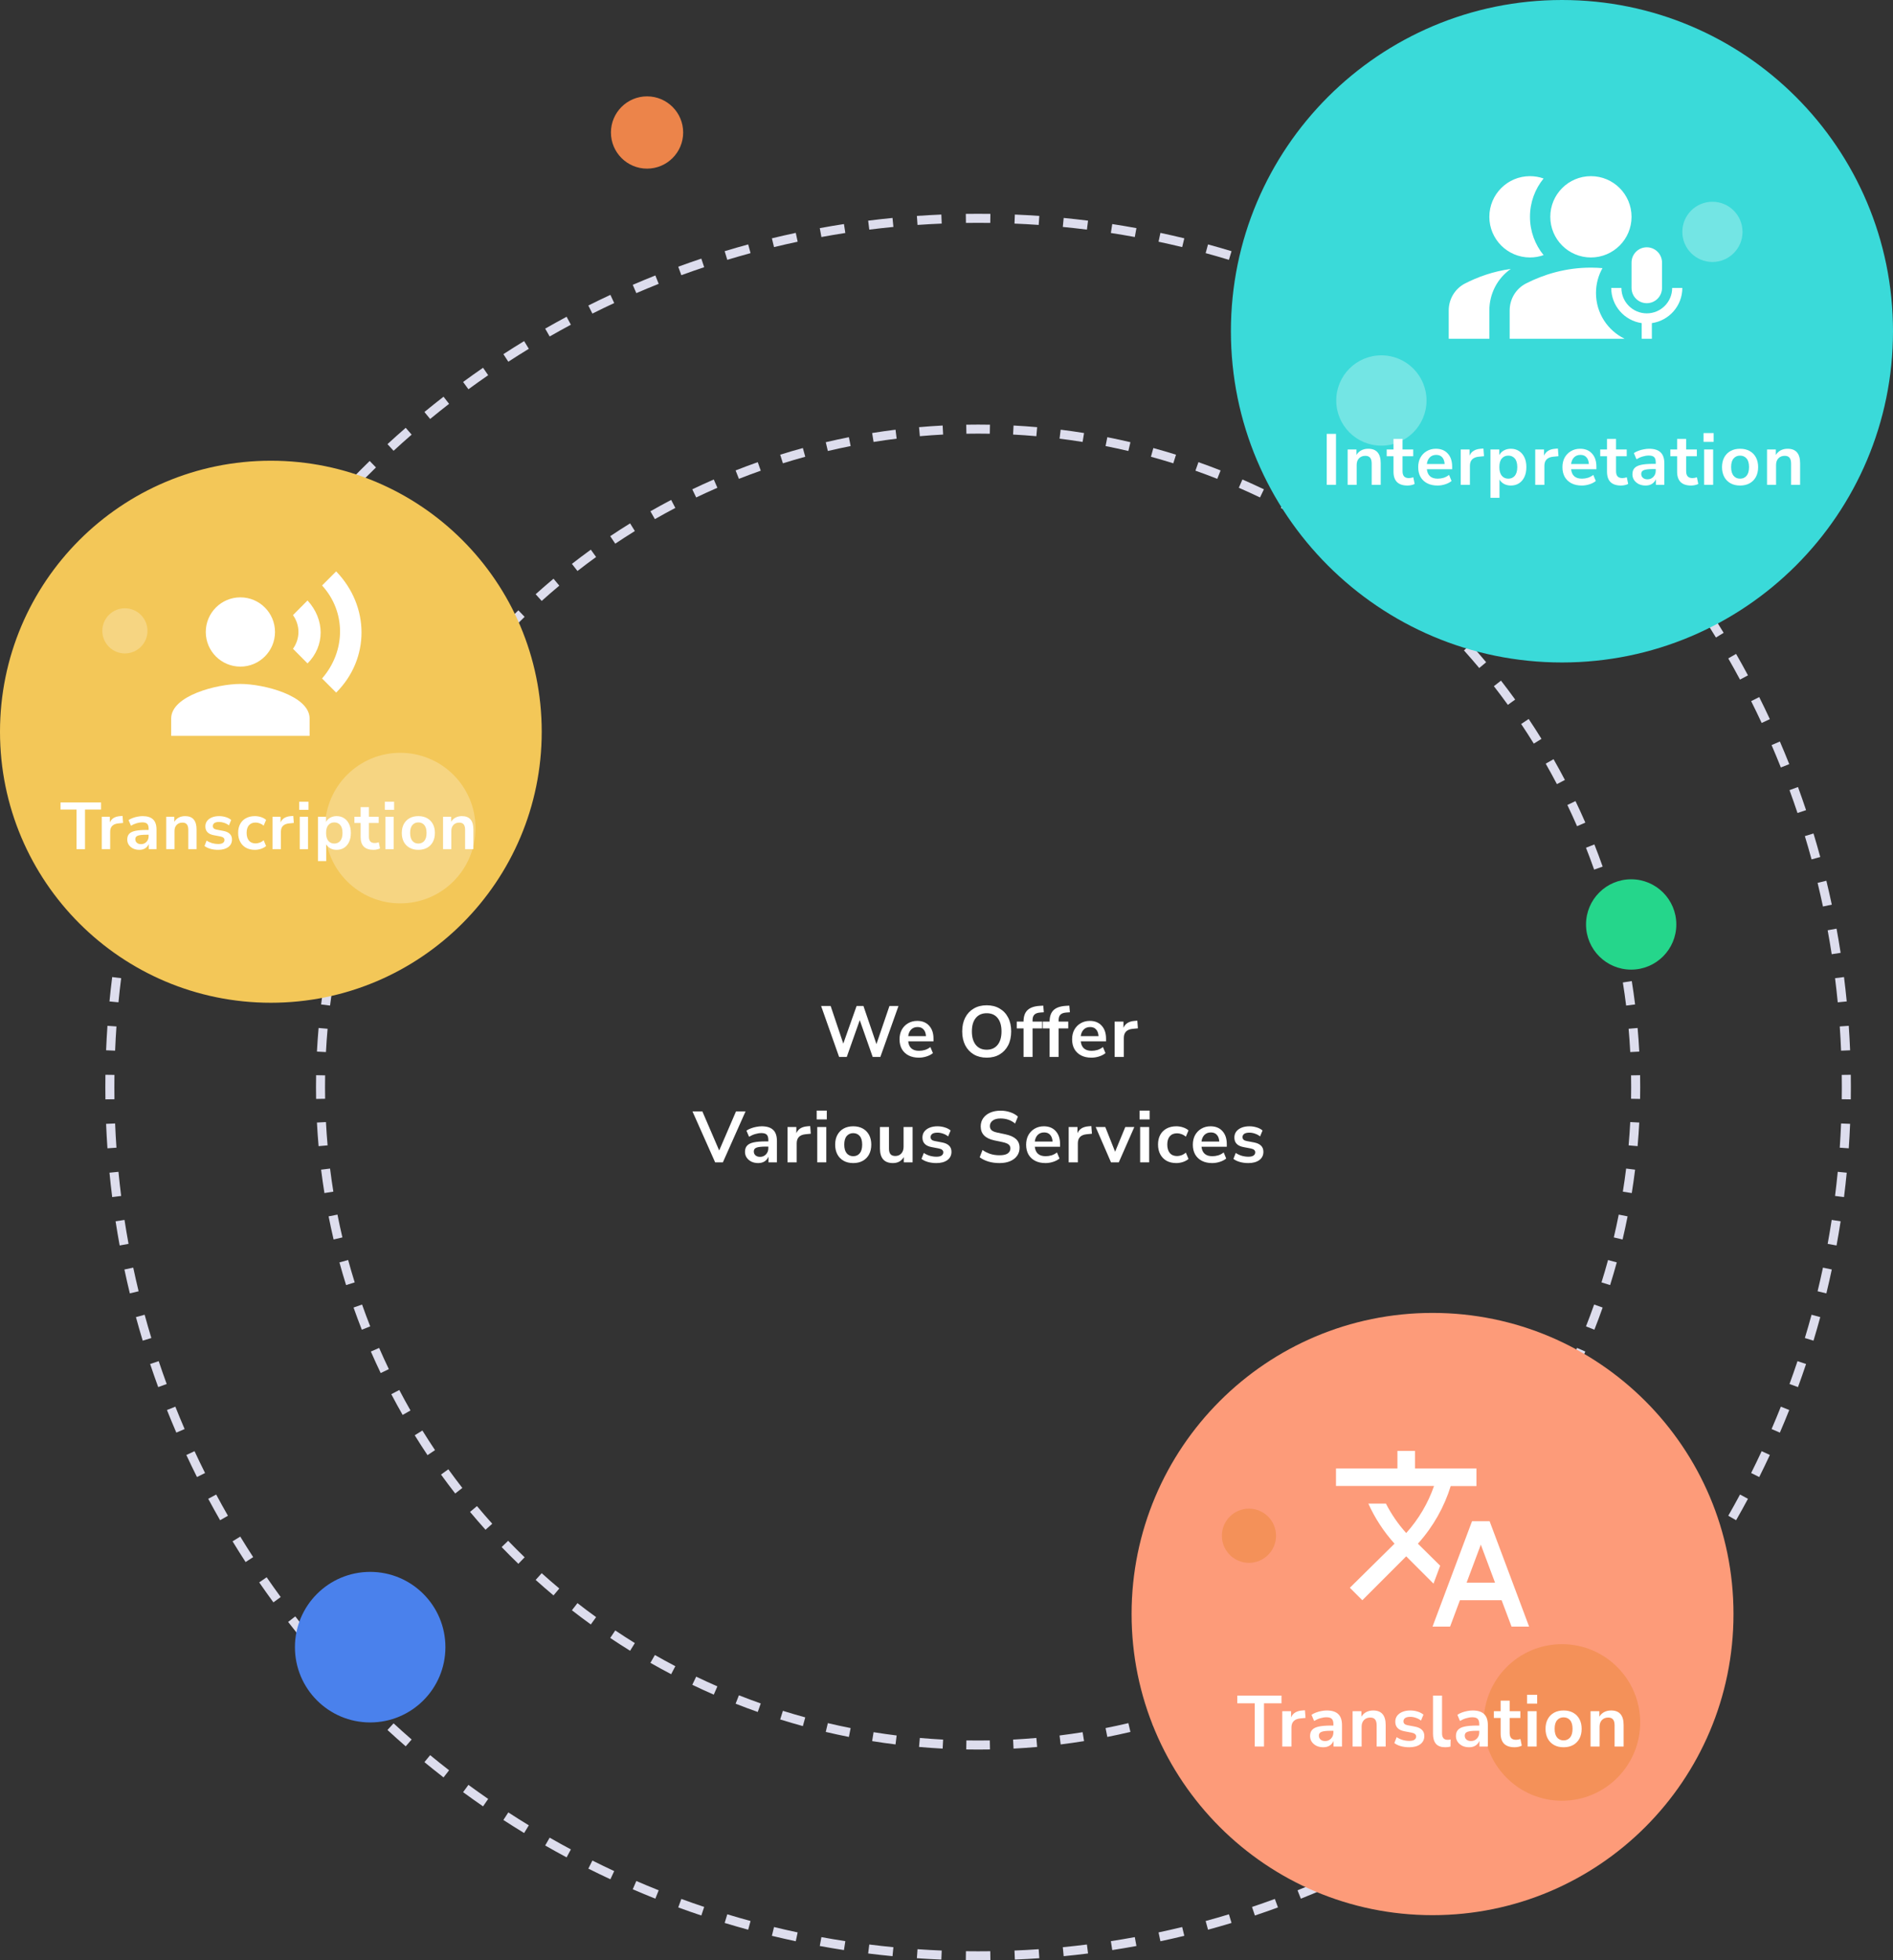 <svg width="629" height="651" viewBox="0 0 629 651" fill="none" xmlns="http://www.w3.org/2000/svg">
<rect x="0" y="0" width="629" height="651" fill="#333333" stroke="none"/>
<path fill-rule="evenodd" clip-rule="evenodd" d="M614.972 365.085L611.972 365.043C611.991 363.698 612 362.35 612 361C612 359.65 611.991 358.302 611.972 356.957L614.972 356.915C614.991 358.275 615 359.636 615 361C615 362.364 614.991 363.725 614.972 365.085ZM614.748 348.788L611.75 348.912C611.639 346.22 611.49 343.539 611.305 340.867L614.298 340.66C614.485 343.359 614.635 346.068 614.748 348.788ZM613.624 332.564L610.638 332.855C610.377 330.173 610.079 327.502 609.745 324.842L612.721 324.468C613.059 327.155 613.36 329.854 613.624 332.564ZM611.596 316.426L608.631 316.883C608.22 314.221 607.773 311.57 607.289 308.932L610.24 308.392C610.729 311.057 611.181 313.735 611.596 316.426ZM608.663 300.418C608.098 297.759 607.496 295.113 606.859 292.482L603.943 293.188C604.574 295.792 605.169 298.41 605.728 301.042L608.663 300.418ZM604.832 284.604L601.938 285.392C601.231 282.8 600.49 280.222 599.713 277.659L602.584 276.789C603.369 279.379 604.118 281.984 604.832 284.604ZM600.115 269.034L597.269 269.984C596.418 267.438 595.533 264.908 594.613 262.394L597.431 261.363C598.36 263.904 599.255 266.461 600.115 269.034ZM594.525 253.756L591.738 254.866C590.744 252.371 589.717 249.894 588.656 247.434L591.41 246.245C592.483 248.731 593.521 251.235 594.525 253.756ZM588.083 238.82L585.362 240.085C584.229 237.65 583.063 235.233 581.864 232.835L584.548 231.493C585.759 233.916 586.938 236.359 588.083 238.82ZM580.809 224.271L578.164 225.687C576.896 223.319 575.595 220.97 574.263 218.642L576.866 217.152C578.213 219.504 579.527 221.877 580.809 224.271ZM572.728 210.152L570.168 211.715C568.768 209.422 567.338 207.15 565.876 204.899L568.392 203.266C569.869 205.539 571.314 207.835 572.728 210.152ZM563.867 196.507L561.398 198.21C559.873 196 558.318 193.813 556.733 191.648L559.154 189.876C560.755 192.063 562.326 194.273 563.867 196.507ZM554.257 183.379L551.887 185.218C550.242 183.097 548.567 181 546.864 178.928L549.182 177.023C550.903 179.117 552.595 181.236 554.257 183.379ZM543.93 170.809L541.666 172.778C539.905 170.752 538.116 168.752 536.299 166.777L538.507 164.746C540.343 166.741 542.15 168.763 543.93 170.809ZM532.917 158.835L530.767 160.927C528.896 159.003 526.998 157.105 525.074 155.234L527.165 153.083C529.109 154.974 531.027 156.891 532.917 158.835ZM521.254 147.493L519.224 149.701C517.249 147.885 515.248 146.096 513.223 144.335L515.191 142.071C517.238 143.85 519.259 145.658 521.254 147.493ZM508.977 136.818L507.073 139.136C505 137.433 502.903 135.759 500.782 134.113L502.621 131.743C504.764 133.406 506.883 135.098 508.977 136.818ZM496.125 126.846L494.353 129.267C492.188 127.682 490 126.127 487.79 124.602L489.494 122.133C491.727 123.674 493.937 125.245 496.125 126.846ZM482.735 117.608L481.101 120.124C478.851 118.663 476.579 117.232 474.285 115.833L475.848 113.272C478.165 114.686 480.461 116.131 482.735 117.608ZM468.848 109.134L467.358 111.738C465.03 110.405 462.682 109.104 460.313 107.836L461.73 105.191C464.123 106.473 466.496 107.788 468.848 109.134ZM454.507 101.453L453.166 104.136C450.768 102.937 448.351 101.771 445.915 100.638L447.181 97.918C449.642 99.063 452.084 100.241 454.507 101.453ZM439.755 94.59L438.567 97.344C436.107 96.284 433.629 95.256 431.134 94.262L432.244 91.475C434.765 92.479 437.269 93.518 439.755 94.59ZM424.637 88.57L423.607 91.387C421.093 90.467 418.562 89.582 416.016 88.731L416.967 85.886C419.54 86.746 422.097 87.64 424.637 88.57ZM409.212 83.416L408.342 86.287C405.779 85.51 403.201 84.769 400.608 84.063L401.396 81.168C404.016 81.882 406.622 82.631 409.212 83.416ZM393.519 79.142L392.812 82.057C390.208 81.427 387.59 80.831 384.959 80.272L385.582 77.337C388.241 77.903 390.887 78.504 393.519 79.142ZM377.609 75.76L377.068 78.711C374.43 78.227 371.78 77.78 369.117 77.369L369.575 74.404C372.265 74.819 374.943 75.271 377.609 75.76ZM361.533 73.279L361.158 76.255C358.499 75.921 355.828 75.623 353.146 75.362L353.436 72.376C356.146 72.64 358.845 72.941 361.533 73.279ZM345.341 71.702L345.133 74.695C342.462 74.51 339.78 74.361 337.089 74.25L337.213 71.252C339.932 71.365 342.642 71.515 345.341 71.702ZM329.085 71.028L329.044 74.028C327.698 74.009 326.35 74 325 74C323.65 74 322.303 74.009 320.957 74.028L320.916 71.028C322.275 71.009 323.637 71 325 71C326.364 71 327.726 71.009 329.085 71.028ZM312.788 71.252L312.912 74.25C310.221 74.361 307.539 74.51 304.867 74.695L304.66 71.702C307.359 71.515 310.069 71.365 312.788 71.252ZM296.564 72.376L296.855 75.362C294.173 75.623 291.502 75.921 288.842 76.255L288.468 73.279C291.156 72.941 293.855 72.64 296.564 72.376ZM280.426 74.404L280.883 77.369C278.221 77.78 275.57 78.227 272.933 78.711L272.392 75.76C275.057 75.271 277.736 74.819 280.426 74.404ZM264.418 77.337L265.042 80.272C262.411 80.831 259.792 81.426 257.188 82.057L256.482 79.142C259.114 78.504 261.759 77.903 264.418 77.337ZM248.604 81.168L249.393 84.063C246.8 84.769 244.222 85.51 241.659 86.287L240.789 83.416C243.379 82.631 245.984 81.882 248.604 81.168ZM233.034 85.886L233.985 88.731C231.438 89.582 228.908 90.467 226.394 91.387L225.363 88.57C227.904 87.64 230.461 86.745 233.034 85.886ZM217.757 91.475C215.235 92.479 212.732 93.518 210.246 94.59L211.434 97.344C213.894 96.283 216.372 95.256 218.867 94.262L217.757 91.475ZM202.82 97.918L204.086 100.638C201.65 101.771 199.233 102.937 196.835 104.136L195.493 101.452C197.917 100.241 200.359 99.063 202.82 97.918ZM188.271 105.191L189.687 107.836C187.319 109.104 184.971 110.405 182.643 111.738L181.152 109.134C183.505 107.787 185.878 106.473 188.271 105.191ZM174.152 113.272L175.715 115.833C173.422 117.232 171.15 118.663 168.9 120.124L167.266 117.608C169.54 116.131 171.835 114.686 174.152 113.272ZM160.507 122.133L162.211 124.602C160 126.127 157.813 127.682 155.648 129.267L153.876 126.846C156.063 125.245 158.274 123.674 160.507 122.133ZM147.379 131.743L149.219 134.113C147.098 135.759 145.001 137.433 142.928 139.136L141.023 136.818C143.118 135.098 145.237 133.406 147.379 131.743ZM134.81 142.071L136.778 144.334C134.753 146.096 132.752 147.885 130.777 149.701L128.746 147.493C130.742 145.658 132.763 143.85 134.81 142.071ZM122.835 153.083L124.927 155.234C123.003 157.105 121.105 159.003 119.234 160.927L117.083 158.835C118.974 156.891 120.891 154.973 122.835 153.083ZM111.493 164.746L113.701 166.776C111.885 168.752 110.096 170.752 108.335 172.778L106.071 170.809C107.85 168.763 109.658 166.741 111.493 164.746ZM100.819 177.023L103.137 178.927C101.434 181 99.759 183.097 98.114 185.218L95.743 183.379C97.406 181.236 99.098 179.117 100.819 177.023ZM90.847 189.876L93.267 191.648C91.683 193.812 90.127 196 88.603 198.21L86.133 196.506C87.674 194.273 89.245 192.063 90.847 189.876ZM81.608 203.265L84.124 204.899C82.663 207.15 81.232 209.422 79.833 211.715L77.272 210.152C78.686 207.835 80.132 205.539 81.608 203.265ZM73.134 217.152L75.738 218.642C74.406 220.97 73.105 223.319 71.836 225.687L69.192 224.27C70.473 221.877 71.788 219.504 73.134 217.152ZM65.453 231.493L68.136 232.835C66.937 235.232 65.771 237.649 64.638 240.085L61.918 238.82C63.063 236.358 64.241 233.916 65.453 231.493ZM58.59 246.245L61.345 247.433C60.284 249.893 59.256 252.371 58.263 254.866L55.475 253.756C56.48 251.235 57.518 248.731 58.59 246.245ZM52.57 261.363L55.387 262.394C54.468 264.908 53.582 267.438 52.731 269.984L49.886 269.033C50.746 266.46 51.641 263.903 52.57 261.363ZM47.416 276.789L50.287 277.659C49.511 280.221 48.769 282.799 48.063 285.392L45.169 284.604C45.882 281.984 46.632 279.379 47.416 276.789ZM43.142 292.481L46.058 293.188C45.427 295.792 44.831 298.41 44.272 301.041L41.338 300.418C41.903 297.759 42.505 295.113 43.142 292.481ZM39.76 308.391L42.711 308.932C42.228 311.57 41.78 314.22 41.37 316.883L38.405 316.425C38.82 313.735 39.272 311.057 39.76 308.391ZM37.279 324.468L40.256 324.842C39.922 327.501 39.624 330.172 39.363 332.854L36.377 332.564C36.64 329.854 36.941 327.155 37.279 324.468ZM35.703 340.659L38.695 340.867C38.51 343.538 38.362 346.22 38.25 348.911L35.253 348.787C35.365 346.068 35.516 343.359 35.703 340.659ZM35.028 356.915C35.01 358.275 35 359.636 35 361C35 362.364 35.01 363.725 35.028 365.084L38.028 365.043C38.01 363.698 38 362.35 38 361C38 359.65 38.01 358.302 38.028 356.957L35.028 356.915ZM35.253 373.212L38.25 373.088C38.362 375.78 38.51 378.461 38.695 381.133L35.703 381.34C35.516 378.641 35.365 375.931 35.253 373.212ZM36.377 389.436L39.363 389.145C39.624 391.827 39.922 394.498 40.256 397.158L37.279 397.532C36.941 394.845 36.64 392.146 36.377 389.436ZM38.405 405.574L41.37 405.117C41.78 407.779 42.228 410.43 42.711 413.068L39.76 413.608C39.272 410.943 38.82 408.265 38.405 405.574ZM41.338 421.582L44.272 420.958C44.831 423.59 45.427 426.208 46.058 428.812L43.142 429.518C42.504 426.887 41.903 424.241 41.338 421.582ZM45.168 437.396L48.063 436.608C48.769 439.2 49.511 441.778 50.287 444.341L47.416 445.211C46.631 442.621 45.882 440.016 45.168 437.396ZM49.886 452.966L52.731 452.016C53.582 454.562 54.468 457.092 55.387 459.606L52.57 460.637C51.641 458.096 50.746 455.539 49.886 452.966ZM55.475 468.244L58.263 467.134C59.256 469.629 60.284 472.106 61.345 474.566L58.59 475.754C57.518 473.269 56.48 470.765 55.475 468.244ZM61.918 483.18L64.638 481.915C65.771 484.35 66.937 486.767 68.136 489.165L65.453 490.507C64.241 488.084 63.063 485.641 61.918 483.18ZM69.192 497.729L71.836 496.313C73.105 498.681 74.405 501.03 75.738 503.358L73.134 504.848C71.788 502.496 70.473 500.122 69.192 497.729ZM77.272 511.848L79.833 510.285C81.232 512.578 82.663 514.85 84.124 517.1L81.608 518.734C80.132 516.461 78.686 514.165 77.272 511.848ZM86.133 525.493L88.603 523.79C90.127 526 91.682 528.187 93.267 530.352L90.846 532.124C89.245 529.937 87.674 527.726 86.133 525.493ZM95.743 538.621L98.113 536.782C99.759 538.902 101.433 540.999 103.137 543.072L100.819 544.977C99.098 542.882 97.406 540.764 95.743 538.621ZM106.071 551.19L108.335 549.222C110.096 551.248 111.885 553.248 113.701 555.223L111.493 557.254C109.658 555.258 107.85 553.237 106.071 551.19ZM117.083 563.165L119.234 561.073C121.105 562.997 123.003 564.895 124.927 566.766L122.835 568.917C120.891 567.026 118.974 565.109 117.083 563.165ZM128.746 574.507L130.777 572.299C132.752 574.115 134.752 575.904 136.778 577.665L134.81 579.929C132.763 578.15 130.742 576.342 128.746 574.507ZM141.023 585.181L142.928 582.864C145.001 584.567 147.098 586.241 149.218 587.887L147.379 590.257C145.237 588.594 143.118 586.902 141.023 585.181ZM153.876 595.154C156.063 596.755 158.274 598.326 160.507 599.867L162.21 597.398C160 595.873 157.813 594.318 155.648 592.733L153.876 595.154ZM167.266 604.392L168.9 601.876C171.15 603.337 173.422 604.768 175.715 606.167L174.152 608.728C171.835 607.314 169.539 605.868 167.266 604.392ZM181.152 612.866L182.642 610.262C184.97 611.595 187.319 612.896 189.687 614.164L188.271 616.809C185.878 615.527 183.505 614.212 181.152 612.866ZM195.493 620.547L196.835 617.864C199.233 619.063 201.65 620.229 204.085 621.362L202.82 624.082C200.359 622.937 197.916 621.759 195.493 620.547ZM210.246 627.41L211.434 624.655C213.894 625.716 216.371 626.744 218.866 627.738L217.756 630.525C215.235 629.521 212.731 628.482 210.246 627.41ZM225.363 633.43C227.904 634.36 230.461 635.254 233.034 636.114L233.984 633.269C231.438 632.418 228.908 631.532 226.394 630.613L225.363 633.43ZM240.789 638.584L241.659 635.713C244.222 636.489 246.8 637.231 249.392 637.937L248.604 640.832C245.984 640.118 243.379 639.369 240.789 638.584ZM256.482 642.858L257.188 639.943C259.792 640.573 262.41 641.169 265.042 641.728L264.418 644.662C261.759 644.097 259.113 643.496 256.482 642.858ZM272.392 646.24L272.932 643.289C275.57 643.773 278.221 644.22 280.883 644.631L280.426 647.595C277.735 647.18 275.057 646.728 272.392 646.24ZM288.468 648.721L288.842 645.744C291.502 646.079 294.173 646.377 296.855 646.638L296.564 649.623C293.854 649.36 291.155 649.059 288.468 648.721ZM304.66 650.298L304.867 647.305C307.539 647.49 310.22 647.638 312.912 647.75L312.788 650.747C310.068 650.635 307.359 650.485 304.66 650.298ZM320.916 650.972L320.957 647.972C322.302 647.991 323.65 648 325 648C326.35 648 327.698 647.991 329.043 647.972L329.085 650.972C327.725 650.99 326.364 651 325 651C323.636 651 322.275 650.99 320.916 650.972ZM337.213 650.747L337.088 647.75C339.78 647.639 342.462 647.49 345.133 647.305L345.341 650.298C342.641 650.485 339.932 650.635 337.213 650.747ZM353.436 649.624L353.146 646.638C355.827 646.377 358.498 646.079 361.158 645.744L361.532 648.721C358.845 649.059 356.146 649.36 353.436 649.624ZM369.575 647.596L369.117 644.631C371.78 644.22 374.43 643.773 377.068 643.289L377.609 646.24C374.943 646.728 372.265 647.18 369.575 647.596ZM385.582 644.662C388.241 644.097 390.887 643.496 393.519 642.858L392.812 639.943C390.208 640.573 387.59 641.169 384.958 641.728L385.582 644.662ZM401.396 640.832L400.608 637.937C403.201 637.231 405.779 636.489 408.341 635.713L409.211 638.584C406.621 639.369 404.016 640.118 401.396 640.832ZM416.967 636.114L416.016 633.269C418.562 632.418 421.092 631.533 423.606 630.613L424.637 633.43C422.097 634.36 419.54 635.254 416.967 636.114ZM432.244 630.525L431.134 627.738C433.629 626.744 436.107 625.716 438.567 624.655L439.755 627.41C437.269 628.482 434.765 629.521 432.244 630.525ZM447.18 624.082L445.915 621.362C448.351 620.229 450.768 619.063 453.165 617.864L454.507 620.547C452.084 621.759 449.642 622.937 447.18 624.082ZM461.73 616.809L460.313 614.164C462.681 612.896 465.03 611.595 467.358 610.262L468.848 612.866C466.496 614.212 464.123 615.527 461.73 616.809ZM475.848 608.728L474.285 606.167C476.578 604.768 478.85 603.337 481.101 601.876L482.735 604.392C480.461 605.869 478.165 607.314 475.848 608.728ZM489.494 599.867L487.79 597.398C490 595.873 492.188 594.318 494.352 592.733L496.124 595.154C493.937 596.755 491.727 598.326 489.494 599.867ZM502.621 590.257L500.782 587.887C502.903 586.241 505 584.567 507.073 582.864L508.977 585.182C506.883 586.902 504.764 588.594 502.621 590.257ZM515.191 579.929L513.222 577.665C515.248 575.904 517.248 574.115 519.224 572.299L521.254 574.507C519.259 576.342 517.237 578.15 515.191 579.929ZM527.165 568.917L525.073 566.766C526.997 564.895 528.895 562.997 530.766 561.073L532.917 563.165C531.027 565.109 529.109 567.026 527.165 568.917ZM538.507 557.254L536.299 555.223C538.115 553.248 539.904 551.248 541.666 549.222L543.93 551.191C542.15 553.237 540.342 555.259 538.507 557.254ZM549.182 544.977L546.864 543.072C548.567 541 550.241 538.903 551.887 536.782L554.257 538.621C552.595 540.764 550.903 542.883 549.182 544.977ZM559.154 532.124L556.733 530.352C558.318 528.188 559.873 526 561.398 523.79L563.867 525.493C562.326 527.727 560.755 529.937 559.154 532.124ZM568.392 518.735L565.876 517.101C567.337 514.85 568.768 512.578 570.167 510.285L572.728 511.848C571.314 514.165 569.869 516.461 568.392 518.735ZM576.866 504.848L574.263 503.358C575.595 501.03 576.896 498.681 578.164 496.313L580.809 497.729C579.527 500.123 578.213 502.496 576.866 504.848ZM584.548 490.507L581.864 489.165C583.063 486.767 584.229 484.35 585.362 481.915L588.082 483.18C586.938 485.641 585.759 488.084 584.548 490.507ZM591.41 475.755L588.656 474.566C589.717 472.107 590.744 469.629 591.738 467.134L594.525 468.244C593.521 470.765 592.483 473.269 591.41 475.755ZM597.43 460.637C598.36 458.097 599.255 455.54 600.114 452.967L597.269 452.016C596.418 454.562 595.533 457.092 594.613 459.606L597.43 460.637ZM602.584 445.211L599.713 444.341C600.49 441.779 601.231 439.2 601.937 436.608L604.832 437.396C604.118 440.016 603.369 442.621 602.584 445.211ZM606.859 429.518L603.943 428.812C604.574 426.208 605.169 423.59 605.728 420.958L608.663 421.582C608.098 424.241 607.496 426.887 606.859 429.518ZM610.24 413.609L607.289 413.068C607.773 410.43 608.22 407.78 608.631 405.117L611.596 405.574C611.181 408.265 610.729 410.943 610.24 413.609ZM612.721 397.532C613.059 394.845 613.36 392.146 613.624 389.436L610.638 389.146C610.377 391.827 610.079 394.498 609.745 397.158L612.721 397.532ZM614.298 381.341L611.305 381.133C611.49 378.462 611.639 375.78 611.75 373.088L614.748 373.213C614.635 375.932 614.485 378.641 614.298 381.341Z" fill="#DDDDED"/>
<path fill-rule="evenodd" clip-rule="evenodd" d="M544.966 364.942L541.966 364.889C541.989 363.596 542 362.299 542 361C542 359.701 541.989 358.404 541.966 357.111L544.966 357.058C544.989 358.369 545 359.683 545 361C545 362.317 544.989 363.631 544.966 364.942ZM544.69 349.22L541.694 349.378C541.558 346.787 541.376 344.207 541.149 341.641L544.137 341.377C544.367 343.979 544.552 346.593 544.69 349.22ZM543.306 333.564L540.329 333.935C540.01 331.366 539.645 328.811 539.237 326.271L542.199 325.795C542.613 328.37 542.982 330.96 543.306 333.564ZM540.813 318.064L537.87 318.647C537.367 316.105 536.82 313.58 536.229 311.071L539.149 310.383C539.748 312.927 540.303 315.488 540.813 318.064ZM537.212 302.773L534.319 303.565C533.636 301.071 532.91 298.595 532.141 296.137L535.004 295.242C535.784 297.734 536.52 300.244 537.212 302.773ZM532.524 287.785L529.694 288.783C528.834 286.343 527.931 283.923 526.986 281.524L529.777 280.425C530.735 282.857 531.651 285.311 532.524 287.785ZM526.769 273.172L524.019 274.371C522.986 272.001 521.912 269.653 520.798 267.328L523.503 266.031C524.633 268.389 525.722 270.769 526.769 273.172ZM519.981 259.008C518.764 256.686 517.507 254.389 516.21 252.117L513.605 253.604C514.883 255.845 516.123 258.111 517.324 260.401L519.981 259.008ZM512.197 245.368L509.646 246.947C508.286 244.749 506.887 242.578 505.452 240.433L507.945 238.764C509.4 240.938 510.818 243.14 512.197 245.368ZM503.459 232.316L501.027 234.072C499.514 231.978 497.964 229.911 496.379 227.874L498.747 226.032C500.354 228.097 501.925 230.192 503.459 232.316ZM493.816 219.919L491.515 221.844C489.857 219.863 488.164 217.911 486.438 215.991L488.669 213.985C490.419 215.932 492.135 217.911 493.816 219.919ZM483.316 208.238L481.157 210.321C479.364 208.463 477.537 206.636 475.679 204.843L477.762 202.684C479.646 204.502 481.498 206.354 483.316 208.238ZM472.015 197.331L470.009 199.562C468.089 197.836 466.137 196.143 464.156 194.486L466.081 192.185C468.09 193.865 470.068 195.581 472.015 197.331ZM459.969 187.253L458.127 189.621C456.089 188.036 454.022 186.486 451.928 184.973L453.685 182.541C455.808 184.075 457.903 185.646 459.969 187.253ZM447.236 178.056L445.567 180.548C443.422 179.113 441.251 177.714 439.053 176.354L440.633 173.803C442.86 175.182 445.062 176.6 447.236 178.056ZM433.883 169.79L432.396 172.396C430.155 171.117 427.889 169.877 425.6 168.677L426.992 166.02C429.314 167.236 431.611 168.494 433.883 169.79ZM419.969 162.497C417.612 161.367 415.231 160.278 412.828 159.231L411.63 161.981C413.999 163.014 416.347 164.088 418.672 165.202L419.969 162.497ZM405.575 156.223L404.476 159.014C402.077 158.07 399.657 157.166 397.217 156.306L398.215 153.477C400.689 154.349 403.143 155.265 405.575 156.223ZM390.758 150.996L389.863 153.859C387.405 153.09 384.929 152.364 382.435 151.681L383.227 148.788C385.756 149.48 388.267 150.216 390.758 150.996ZM375.617 146.851L374.929 149.771C372.421 149.18 369.895 148.633 367.354 148.13L367.936 145.187C370.513 145.697 373.073 146.252 375.617 146.851ZM360.205 143.802L359.729 146.764C357.189 146.355 354.634 145.991 352.065 145.671L352.436 142.694C355.04 143.018 357.63 143.387 360.205 143.802ZM344.624 141.863L344.359 144.852C341.793 144.625 339.213 144.442 336.622 144.306L336.78 141.31C339.407 141.449 342.022 141.633 344.624 141.863ZM328.942 141.035C327.631 141.012 326.317 141 325 141C323.684 141 322.37 141.012 321.058 141.035L321.111 144.034C322.405 144.011 323.701 144 325 144C326.299 144 327.596 144.011 328.89 144.034L328.942 141.035ZM313.221 141.31L313.379 144.306C310.787 144.442 308.208 144.625 305.641 144.852L305.377 141.863C307.979 141.633 310.594 141.449 313.221 141.31ZM297.565 142.694L297.935 145.671C295.366 145.991 292.811 146.355 290.271 146.764L289.795 143.802C292.37 143.387 294.96 143.018 297.565 142.694ZM282.065 145.187L282.647 148.13C280.105 148.633 277.58 149.18 275.071 149.771L274.384 146.851C276.927 146.252 279.488 145.697 282.065 145.187ZM266.774 148.788L267.566 151.681C265.072 152.364 262.595 153.09 260.138 153.859L259.242 150.996C261.734 150.216 264.245 149.48 266.774 148.788ZM251.785 153.477L252.783 156.306C250.343 157.166 247.924 158.07 245.525 159.014L244.425 156.223C246.858 155.265 249.311 154.349 251.785 153.477ZM237.172 159.231L238.371 161.981C236.001 163.014 233.653 164.088 231.328 165.202L230.032 162.497C232.389 161.367 234.769 160.278 237.172 159.231ZM223.008 166.02L224.401 168.677C222.111 169.877 219.845 171.117 217.605 172.396L216.118 169.79C218.39 168.494 220.687 167.236 223.008 166.02ZM209.368 173.803L210.947 176.354C208.75 177.714 206.578 179.113 204.434 180.548L202.765 178.056C204.939 176.6 207.14 175.182 209.368 173.803ZM196.316 182.541L198.073 184.973C195.978 186.486 193.911 188.036 191.874 189.621L190.032 187.253C192.097 185.646 194.192 184.075 196.316 182.541ZM183.92 192.185L185.845 194.486C183.863 196.143 181.912 197.836 179.991 199.562L177.986 197.331C179.933 195.581 181.911 193.865 183.92 192.185ZM172.238 202.684L174.322 204.843C172.463 206.636 170.637 208.463 168.843 210.321L166.685 208.238C168.503 206.354 170.354 204.502 172.238 202.684ZM161.331 213.985L163.562 215.991C161.836 217.911 160.144 219.863 158.486 221.844L156.185 219.919C157.865 217.911 159.581 215.932 161.331 213.985ZM151.253 226.032L153.621 227.874C152.036 229.911 150.487 231.978 148.974 234.072L146.542 232.316C148.076 230.192 149.646 228.097 151.253 226.032ZM142.056 238.764L144.549 240.433C143.113 242.578 141.715 244.749 140.354 246.947L137.804 245.368C139.183 243.14 140.6 240.938 142.056 238.764ZM133.79 252.117C132.494 254.389 131.237 256.686 130.02 259.008L132.677 260.401C133.877 258.111 135.117 255.845 136.396 253.604L133.79 252.117ZM126.497 266.031L129.203 267.328C128.088 269.653 127.014 272.001 125.981 274.37L123.231 273.172C124.279 270.769 125.368 268.389 126.497 266.031ZM120.223 280.425L123.015 281.524C122.07 283.923 121.167 286.343 120.306 288.783L117.477 287.785C118.35 285.311 119.265 282.857 120.223 280.425ZM114.996 295.242L117.859 296.137C117.091 298.595 116.364 301.071 115.682 303.565L112.788 302.773C113.48 300.244 114.217 297.734 114.996 295.242ZM110.851 310.383L113.771 311.071C113.181 313.58 112.633 316.105 112.131 318.646L109.188 318.064C109.698 315.487 110.252 312.927 110.851 310.383ZM107.802 325.795L110.764 326.271C110.355 328.811 109.991 331.366 109.671 333.935L106.694 333.564C107.018 330.96 107.388 328.37 107.802 325.795ZM105.863 341.377L108.852 341.641C108.625 344.207 108.443 346.787 108.306 349.378L105.31 349.22C105.449 346.593 105.634 343.978 105.863 341.377ZM105.035 357.058C105.012 358.369 105 359.683 105 361C105 362.317 105.012 363.631 105.035 364.942L108.034 364.889C108.012 363.595 108 362.299 108 361C108 359.701 108.012 358.404 108.034 357.111L105.035 357.058ZM105.31 372.779L108.306 372.621C108.443 375.213 108.625 377.792 108.852 380.359L105.863 380.623C105.633 378.021 105.449 375.406 105.31 372.779ZM106.694 388.435L109.671 388.065C109.991 390.634 110.355 393.189 110.764 395.729L107.802 396.205C107.388 393.63 107.018 391.04 106.694 388.435ZM109.188 403.936L112.131 403.353C112.633 405.895 113.181 408.42 113.771 410.929L110.851 411.617C110.252 409.073 109.697 406.512 109.188 403.936ZM112.788 419.227L115.682 418.434C116.364 420.929 117.091 423.405 117.859 425.862L114.996 426.758C114.217 424.266 113.48 421.755 112.788 419.227ZM117.477 434.215C118.35 436.689 119.265 439.142 120.223 441.575L123.015 440.476C122.07 438.077 121.167 435.657 120.306 433.217L117.477 434.215ZM123.231 448.828L125.981 447.629C127.014 449.999 128.088 452.347 129.203 454.672L126.497 455.968C125.368 453.611 124.279 451.231 123.231 448.828ZM130.02 462.992L132.677 461.599C133.877 463.889 135.117 466.155 136.396 468.395L133.79 469.882C132.494 467.611 131.237 465.314 130.02 462.992ZM137.804 476.632L140.354 475.053C141.715 477.251 143.113 479.422 144.549 481.566L142.056 483.235C140.6 481.061 139.183 478.86 137.804 476.632ZM146.542 489.684L148.974 487.928C150.487 490.022 152.036 492.089 153.621 494.126L151.253 495.968C149.646 493.903 148.076 491.808 146.542 489.684ZM156.185 502.081L158.486 500.156C160.144 502.137 161.836 504.088 163.562 506.009L161.331 508.014C159.581 506.068 157.865 504.089 156.185 502.081ZM166.685 513.762L168.843 511.679C170.637 513.537 172.463 515.363 174.322 517.157L172.238 519.316C170.354 517.497 168.503 515.646 166.685 513.762ZM177.986 524.669L179.991 522.438C181.912 524.164 183.863 525.857 185.845 527.514L183.92 529.815C181.911 528.135 179.933 526.419 177.986 524.669ZM190.032 534.747L191.874 532.379C193.911 533.964 195.978 535.514 198.073 537.027L196.316 539.458C194.192 537.925 192.097 536.354 190.032 534.747ZM202.765 543.944L204.434 541.451C206.578 542.887 208.75 544.285 210.947 545.646L209.368 548.197C207.14 546.818 204.939 545.4 202.765 543.944ZM216.118 552.21L217.605 549.604C219.845 550.883 222.111 552.123 224.401 553.323L223.008 555.98C220.687 554.763 218.39 553.506 216.118 552.21ZM230.032 559.503L231.328 556.798C233.653 557.912 236.001 558.986 238.371 560.019L237.172 562.769C234.769 561.722 232.389 560.633 230.032 559.503ZM244.425 565.777L245.525 562.986C247.924 563.93 250.343 564.833 252.783 565.694L251.785 568.523C249.311 567.651 246.858 566.735 244.425 565.777ZM259.242 571.004L260.138 568.141C262.595 568.91 265.072 569.636 267.566 570.319L266.774 573.212C264.245 572.52 261.734 571.784 259.242 571.004ZM274.384 575.149L275.071 572.229C277.58 572.82 280.105 573.367 282.647 573.869L282.065 576.812C279.488 576.303 276.927 575.748 274.384 575.149ZM289.795 578.198L290.271 575.236C292.811 575.645 295.366 576.009 297.935 576.329L297.565 579.306C294.96 578.982 292.37 578.612 289.795 578.198ZM305.377 580.137L305.641 577.148C308.208 577.375 310.787 577.557 313.379 577.694L313.221 580.69C310.594 580.551 307.979 580.367 305.377 580.137ZM321.058 580.965L321.111 577.966C322.405 577.989 323.701 578 325 578C326.299 578 327.596 577.989 328.889 577.966L328.942 580.965C327.631 580.988 326.317 581 325 581C323.684 581 322.369 580.988 321.058 580.965ZM336.78 580.69L336.622 577.694C339.213 577.557 341.793 577.375 344.359 577.148L344.623 580.137C342.022 580.367 339.407 580.551 336.78 580.69ZM352.436 579.306L352.065 576.329C354.634 576.009 357.189 575.645 359.729 575.236L360.205 578.198C357.63 578.612 355.04 578.982 352.436 579.306ZM367.936 576.812L367.354 573.869C369.895 573.367 372.421 572.82 374.929 572.229L375.617 575.149C373.073 575.748 370.513 576.303 367.936 576.812ZM383.227 573.212L382.435 570.319C384.929 569.636 387.405 568.91 389.863 568.141L390.758 571.004C388.267 571.784 385.756 572.52 383.227 573.212ZM398.215 568.523C400.689 567.65 403.143 566.735 405.575 565.777L404.476 562.986C402.077 563.93 399.657 564.833 397.217 565.694L398.215 568.523ZM412.828 562.769L411.63 560.019C413.999 558.986 416.347 557.912 418.672 556.798L419.969 559.503C417.612 560.633 415.231 561.722 412.828 562.769ZM426.992 555.98C429.314 554.763 431.611 553.506 433.883 552.21L432.396 549.604C430.155 550.883 427.889 552.123 425.6 553.323L426.992 555.98ZM440.633 548.197L439.053 545.646C441.251 544.285 443.422 542.887 445.567 541.451L447.236 543.944C445.062 545.4 442.86 546.818 440.633 548.197ZM453.685 539.459L451.928 537.027C454.022 535.514 456.089 533.964 458.127 532.379L459.969 534.747C457.903 536.354 455.808 537.925 453.685 539.459ZM466.081 529.815L464.156 527.514C466.137 525.857 468.089 524.164 470.009 522.438L472.015 524.669C470.068 526.419 468.09 528.135 466.081 529.815ZM477.762 519.316L475.679 517.157C477.537 515.363 479.364 513.537 481.157 511.679L483.316 513.762C481.498 515.646 479.646 517.497 477.762 519.316ZM488.669 508.014L486.438 506.009C488.164 504.088 489.857 502.137 491.515 500.156L493.816 502.081C492.135 504.089 490.419 506.068 488.669 508.014ZM498.747 495.968L496.379 494.126C497.964 492.089 499.514 490.022 501.027 487.928L503.459 489.684C501.925 491.808 500.354 493.903 498.747 495.968ZM507.945 483.235L505.452 481.566C506.887 479.422 508.286 477.251 509.646 475.053L512.197 476.632C510.818 478.86 509.4 481.061 507.945 483.235ZM516.21 469.882L513.605 468.395C514.883 466.155 516.123 463.889 517.324 461.599L519.981 462.992C518.764 465.314 517.507 467.611 516.21 469.882ZM523.503 455.968C524.633 453.611 525.722 451.231 526.769 448.828L524.019 447.629C522.986 449.999 521.912 452.347 520.798 454.672L523.503 455.968ZM529.777 441.575L526.986 440.476C527.931 438.077 528.834 435.657 529.694 433.217L532.524 434.215C531.651 436.689 530.735 439.142 529.777 441.575ZM535.004 426.758L532.141 425.862C532.91 423.405 533.636 420.929 534.319 418.434L537.212 419.227C536.52 421.755 535.784 424.266 535.004 426.758ZM539.149 411.617L536.229 410.929C536.82 408.42 537.367 405.895 537.87 403.353L540.813 403.936C540.303 406.512 539.748 409.073 539.149 411.617ZM542.199 396.205L539.237 395.729C539.645 393.189 540.01 390.634 540.329 388.065L543.306 388.436C542.982 391.04 542.613 393.63 542.199 396.205ZM544.137 380.623L541.149 380.359C541.376 377.793 541.558 375.213 541.694 372.621L544.69 372.78C544.552 375.407 544.367 378.021 544.137 380.623Z" fill="#DDDDED"/>
<path d="M557 307C557 315.284 550.285 322 542 322C533.716 322 527 315.284 527 307C527 298.716 533.716 292 542 292C550.285 292 557 298.716 557 307Z" fill="#25D68B"/>
<path d="M227 44C227 50.627 221.628 56 215 56C208.373 56 203 50.627 203 44C203 37.373 208.373 32 215 32C221.628 32 227 37.373 227 44Z" fill="#EC844A"/>
<path d="M148 547C148 560.807 136.807 572 123 572C109.193 572 98 560.807 98 547C98 533.193 109.193 522 123 522C136.807 522 148 533.193 148 547Z" fill="#4A81EC"/>
<path d="M278.815 351L272.839 334.08H276.007L280.207 346.56L284.623 334.08H286.903L291.223 346.728L295.543 334.08H298.543L292.519 351H289.975L285.679 338.784L281.359 351H278.815Z" fill="white"/>
<path d="M305.33 351.24C304.002 351.24 302.858 350.992 301.898 350.496C300.938 350 300.194 349.296 299.666 348.384C299.154 347.472 298.898 346.392 298.898 345.144C298.898 343.928 299.146 342.864 299.642 341.952C300.154 341.04 300.85 340.328 301.73 339.816C302.626 339.288 303.642 339.024 304.778 339.024C306.442 339.024 307.754 339.552 308.714 340.608C309.69 341.664 310.178 343.104 310.178 344.928V345.816H301.778C302.002 347.912 303.202 348.96 305.378 348.96C306.034 348.96 306.69 348.864 307.346 348.672C308.002 348.464 308.602 348.144 309.146 347.712L309.986 349.728C309.426 350.192 308.722 350.56 307.874 350.832C307.026 351.104 306.178 351.24 305.33 351.24ZM304.898 341.064C304.018 341.064 303.306 341.336 302.762 341.88C302.218 342.424 301.89 343.16 301.778 344.088H307.682C307.618 343.112 307.346 342.368 306.866 341.856C306.402 341.328 305.746 341.064 304.898 341.064Z" fill="white"/>
<path d="M327.855 351.24C326.223 351.24 324.791 350.88 323.559 350.16C322.343 349.44 321.399 348.432 320.727 347.136C320.055 345.824 319.719 344.288 319.719 342.528C319.719 340.752 320.055 339.216 320.727 337.92C321.399 336.624 322.343 335.624 323.559 334.92C324.775 334.2 326.207 333.84 327.855 333.84C329.503 333.84 330.935 334.2 332.151 334.92C333.367 335.624 334.311 336.624 334.983 337.92C335.655 339.216 335.991 340.744 335.991 342.504C335.991 344.28 335.655 345.824 334.983 347.136C334.311 348.432 333.367 349.44 332.151 350.16C330.935 350.88 329.503 351.24 327.855 351.24ZM327.855 348.6C329.407 348.6 330.615 348.064 331.479 346.992C332.343 345.92 332.775 344.432 332.775 342.528C332.775 340.608 332.343 339.12 331.479 338.064C330.631 337.008 329.423 336.48 327.855 336.48C326.303 336.48 325.095 337.008 324.231 338.064C323.367 339.12 322.935 340.608 322.935 342.528C322.935 344.432 323.367 345.92 324.231 346.992C325.095 348.064 326.303 348.6 327.855 348.6Z" fill="white"/>
<path d="M340.098 351V341.52H337.842V339.264H340.098V339.24C340.098 337.576 340.53 336.32 341.394 335.472C342.274 334.624 343.634 334.144 345.474 334.032L346.65 333.96L346.842 336.168L345.738 336.24C344.778 336.304 344.098 336.544 343.698 336.96C343.298 337.36 343.098 337.96 343.098 338.76V339.264H346.29V341.52H343.098V351H340.098Z" fill="white"/>
<path d="M348.758 351V341.52H346.502V339.264H348.758V339.24C348.758 337.576 349.19 336.32 350.054 335.472C350.934 334.624 352.294 334.144 354.134 334.032L355.31 333.96L355.502 336.168L354.398 336.24C353.438 336.304 352.758 336.544 352.358 336.96C351.958 337.36 351.758 337.96 351.758 338.76V339.264H354.95V341.52H351.758V351H348.758Z" fill="white"/>
<path d="M362.667 351.24C361.339 351.24 360.196 350.992 359.236 350.496C358.275 350 357.531 349.296 357.003 348.384C356.491 347.472 356.236 346.392 356.236 345.144C356.236 343.928 356.484 342.864 356.98 341.952C357.492 341.04 358.188 340.328 359.068 339.816C359.964 339.288 360.98 339.024 362.116 339.024C363.78 339.024 365.091 339.552 366.051 340.608C367.027 341.664 367.516 343.104 367.516 344.928V345.816H359.116C359.34 347.912 360.54 348.96 362.715 348.96C363.372 348.96 364.027 348.864 364.684 348.672C365.34 348.464 365.939 348.144 366.484 347.712L367.324 349.728C366.764 350.192 366.06 350.56 365.212 350.832C364.363 351.104 363.516 351.24 362.667 351.24ZM362.236 341.064C361.355 341.064 360.644 341.336 360.1 341.88C359.555 342.424 359.228 343.16 359.116 344.088H365.02C364.956 343.112 364.684 342.368 364.204 341.856C363.74 341.328 363.084 341.064 362.236 341.064Z" fill="white"/>
<path d="M370.371 351V339.264H373.299V341.328C373.875 339.936 375.107 339.168 376.995 339.024L377.907 338.952L378.099 341.496L376.371 341.664C374.403 341.856 373.419 342.864 373.419 344.688V351H370.371Z" fill="white"/>
<path d="M237.625 386L230.089 369.08H233.377L238.969 382.064L244.561 369.08H247.729L240.193 386H237.625Z" fill="white"/>
<path d="M251.937 386.24C251.089 386.24 250.329 386.08 249.657 385.76C249.001 385.424 248.481 384.976 248.097 384.416C247.729 383.856 247.545 383.224 247.545 382.52C247.545 381.656 247.769 380.976 248.217 380.48C248.665 379.968 249.393 379.6 250.401 379.376C251.409 379.152 252.761 379.04 254.457 379.04H255.297V378.536C255.297 377.736 255.121 377.16 254.769 376.808C254.417 376.456 253.825 376.28 252.993 376.28C252.337 376.28 251.665 376.384 250.977 376.592C250.289 376.784 249.593 377.088 248.889 377.504L248.025 375.464C248.441 375.176 248.929 374.928 249.489 374.72C250.065 374.496 250.665 374.328 251.289 374.216C251.929 374.088 252.529 374.024 253.089 374.024C254.801 374.024 256.073 374.424 256.905 375.224C257.737 376.008 258.153 377.232 258.153 378.896V386H255.345V384.128C255.073 384.784 254.641 385.304 254.049 385.688C253.457 386.056 252.753 386.24 251.937 386.24ZM252.561 384.176C253.345 384.176 253.993 383.904 254.505 383.36C255.033 382.816 255.297 382.128 255.297 381.296V380.768H254.481C252.977 380.768 251.929 380.888 251.337 381.128C250.761 381.352 250.473 381.768 250.473 382.376C250.473 382.904 250.657 383.336 251.025 383.672C251.393 384.008 251.905 384.176 252.561 384.176Z" fill="white"/>
<path d="M261.678 386V374.264H264.606V376.328C265.182 374.936 266.414 374.168 268.302 374.024L269.214 373.952L269.406 376.496L267.678 376.664C265.71 376.856 264.726 377.864 264.726 379.688V386H261.678Z" fill="white"/>
<path d="M271.364 371.744V368.816H274.724V371.744H271.364ZM271.556 386V374.264H274.556V386H271.556Z" fill="white"/>
<path d="M283.506 386.24C282.29 386.24 281.234 385.992 280.338 385.496C279.442 385 278.746 384.296 278.25 383.384C277.754 382.456 277.506 381.368 277.506 380.12C277.506 378.872 277.754 377.792 278.25 376.88C278.746 375.968 279.442 375.264 280.338 374.768C281.234 374.272 282.29 374.024 283.506 374.024C284.722 374.024 285.778 374.272 286.674 374.768C287.57 375.264 288.266 375.968 288.762 376.88C289.258 377.792 289.506 378.872 289.506 380.12C289.506 381.368 289.258 382.456 288.762 383.384C288.266 384.296 287.57 385 286.674 385.496C285.778 385.992 284.722 386.24 283.506 386.24ZM283.506 383.96C284.402 383.96 285.122 383.64 285.666 383C286.21 382.344 286.482 381.384 286.482 380.12C286.482 378.84 286.21 377.888 285.666 377.264C285.122 376.624 284.402 376.304 283.506 376.304C282.61 376.304 281.89 376.624 281.346 377.264C280.802 377.888 280.53 378.84 280.53 380.12C280.53 381.384 280.802 382.344 281.346 383C281.89 383.64 282.61 383.96 283.506 383.96Z" fill="white"/>
<path d="M296.71 386.24C293.83 386.24 292.39 384.624 292.39 381.392V374.264H295.39V381.44C295.39 382.272 295.558 382.888 295.894 383.288C296.23 383.688 296.766 383.888 297.502 383.888C298.302 383.888 298.958 383.616 299.47 383.072C299.982 382.512 300.238 381.776 300.238 380.864V374.264H303.238V386H300.31V384.248C299.526 385.576 298.326 386.24 296.71 386.24Z" fill="white"/>
<path d="M311.136 386.24C310.144 386.24 309.216 386.12 308.352 385.88C307.488 385.64 306.768 385.296 306.192 384.848L306.96 382.88C307.552 383.28 308.216 383.592 308.952 383.816C309.688 384.024 310.424 384.128 311.16 384.128C311.928 384.128 312.496 384 312.864 383.744C313.248 383.472 313.44 383.12 313.44 382.688C313.44 382.016 312.944 381.584 311.952 381.392L309.552 380.936C307.52 380.552 306.504 379.496 306.504 377.768C306.504 377 306.712 376.336 307.128 375.776C307.56 375.216 308.152 374.784 308.904 374.48C309.656 374.176 310.52 374.024 311.496 374.024C312.328 374.024 313.128 374.144 313.896 374.384C314.664 374.608 315.32 374.952 315.864 375.416L315.048 377.384C314.584 377 314.024 376.696 313.368 376.472C312.728 376.248 312.112 376.136 311.52 376.136C310.736 376.136 310.152 376.272 309.768 376.544C309.4 376.816 309.216 377.176 309.216 377.624C309.216 378.328 309.672 378.76 310.584 378.92L312.984 379.376C314.024 379.568 314.808 379.92 315.336 380.432C315.88 380.944 316.152 381.632 316.152 382.496C316.152 383.664 315.696 384.584 314.784 385.256C313.872 385.912 312.656 386.24 311.136 386.24Z" fill="white"/>
<path d="M332.108 386.24C330.78 386.24 329.548 386.072 328.412 385.736C327.276 385.384 326.316 384.912 325.532 384.32L326.468 381.896C327.252 382.456 328.108 382.888 329.036 383.192C329.98 383.496 331.004 383.648 332.108 383.648C333.372 383.648 334.292 383.44 334.868 383.024C335.444 382.592 335.732 382.04 335.732 381.368C335.732 380.808 335.524 380.368 335.108 380.048C334.708 379.728 334.012 379.464 333.02 379.256L330.38 378.704C327.372 378.064 325.868 376.52 325.868 374.072C325.868 373.016 326.148 372.096 326.708 371.312C327.268 370.528 328.044 369.92 329.036 369.488C330.028 369.056 331.172 368.84 332.468 368.84C333.62 368.84 334.7 369.016 335.708 369.368C336.716 369.704 337.556 370.184 338.228 370.808L337.292 373.112C335.964 371.992 334.348 371.432 332.444 371.432C331.34 371.432 330.476 371.664 329.852 372.128C329.228 372.592 328.916 373.2 328.916 373.952C328.916 374.528 329.108 374.992 329.492 375.344C329.876 375.68 330.532 375.944 331.46 376.136L334.076 376.688C335.66 377.024 336.836 377.552 337.604 378.272C338.388 378.992 338.78 379.952 338.78 381.152C338.78 382.16 338.508 383.048 337.964 383.816C337.42 384.584 336.644 385.184 335.636 385.616C334.644 386.032 333.468 386.24 332.108 386.24Z" fill="white"/>
<path d="M347.392 386.24C346.064 386.24 344.92 385.992 343.96 385.496C343 385 342.256 384.296 341.728 383.384C341.216 382.472 340.96 381.392 340.96 380.144C340.96 378.928 341.208 377.864 341.704 376.952C342.216 376.04 342.912 375.328 343.792 374.816C344.688 374.288 345.704 374.024 346.84 374.024C348.504 374.024 349.816 374.552 350.776 375.608C351.752 376.664 352.24 378.104 352.24 379.928V380.816H343.84C344.064 382.912 345.264 383.96 347.44 383.96C348.096 383.96 348.752 383.864 349.408 383.672C350.064 383.464 350.664 383.144 351.208 382.712L352.048 384.728C351.488 385.192 350.784 385.56 349.936 385.832C349.088 386.104 348.24 386.24 347.392 386.24ZM346.96 376.064C346.08 376.064 345.368 376.336 344.824 376.88C344.28 377.424 343.952 378.16 343.84 379.088H349.744C349.68 378.112 349.408 377.368 348.928 376.856C348.464 376.328 347.808 376.064 346.96 376.064Z" fill="white"/>
<path d="M355.096 386V374.264H358.024V376.328C358.6 374.936 359.832 374.168 361.72 374.024L362.632 373.952L362.824 376.496L361.096 376.664C359.128 376.856 358.144 377.864 358.144 379.688V386H355.096Z" fill="white"/>
<path d="M369.157 386L364.069 374.264H367.261L370.525 382.472L373.909 374.264H376.909L371.749 386H369.157Z" fill="white"/>
<path d="M378.645 371.744V368.816H382.005V371.744H378.645ZM378.837 386V374.264H381.837V386H378.837Z" fill="white"/>
<path d="M390.859 386.24C389.627 386.24 388.555 385.992 387.643 385.496C386.731 384.984 386.027 384.264 385.531 383.336C385.035 382.408 384.787 381.32 384.787 380.072C384.787 378.824 385.035 377.752 385.531 376.856C386.027 375.944 386.731 375.248 387.643 374.768C388.555 374.272 389.627 374.024 390.859 374.024C391.611 374.024 392.355 374.144 393.091 374.384C393.827 374.624 394.435 374.96 394.915 375.392L394.027 377.48C393.611 377.112 393.139 376.832 392.611 376.64C392.099 376.448 391.603 376.352 391.123 376.352C390.083 376.352 389.275 376.68 388.699 377.336C388.139 377.976 387.859 378.896 387.859 380.096C387.859 381.28 388.139 382.216 388.699 382.904C389.275 383.576 390.083 383.912 391.123 383.912C391.587 383.912 392.083 383.816 392.611 383.624C393.139 383.432 393.611 383.144 394.027 382.76L394.915 384.872C394.435 385.288 393.819 385.624 393.067 385.88C392.331 386.12 391.595 386.24 390.859 386.24Z" fill="white"/>
<path d="M402.785 386.24C401.457 386.24 400.313 385.992 399.353 385.496C398.393 385 397.649 384.296 397.121 383.384C396.609 382.472 396.353 381.392 396.353 380.144C396.353 378.928 396.601 377.864 397.097 376.952C397.609 376.04 398.305 375.328 399.185 374.816C400.081 374.288 401.097 374.024 402.233 374.024C403.897 374.024 405.209 374.552 406.169 375.608C407.145 376.664 407.633 378.104 407.633 379.928V380.816H399.233C399.457 382.912 400.657 383.96 402.833 383.96C403.489 383.96 404.145 383.864 404.801 383.672C405.457 383.464 406.057 383.144 406.601 382.712L407.441 384.728C406.881 385.192 406.177 385.56 405.329 385.832C404.481 386.104 403.633 386.24 402.785 386.24ZM402.353 376.064C401.473 376.064 400.761 376.336 400.217 376.88C399.673 377.424 399.345 378.16 399.233 379.088H405.137C405.073 378.112 404.801 377.368 404.321 376.856C403.857 376.328 403.201 376.064 402.353 376.064Z" fill="white"/>
<path d="M414.784 386.24C413.792 386.24 412.864 386.12 412 385.88C411.136 385.64 410.416 385.296 409.84 384.848L410.608 382.88C411.2 383.28 411.864 383.592 412.6 383.816C413.336 384.024 414.072 384.128 414.808 384.128C415.576 384.128 416.144 384 416.512 383.744C416.896 383.472 417.088 383.12 417.088 382.688C417.088 382.016 416.592 381.584 415.6 381.392L413.2 380.936C411.168 380.552 410.152 379.496 410.152 377.768C410.152 377 410.36 376.336 410.776 375.776C411.208 375.216 411.8 374.784 412.552 374.48C413.304 374.176 414.168 374.024 415.144 374.024C415.976 374.024 416.776 374.144 417.544 374.384C418.312 374.608 418.968 374.952 419.512 375.416L418.696 377.384C418.232 377 417.672 376.696 417.016 376.472C416.376 376.248 415.76 376.136 415.168 376.136C414.384 376.136 413.8 376.272 413.416 376.544C413.048 376.816 412.864 377.176 412.864 377.624C412.864 378.328 413.32 378.76 414.232 378.92L416.632 379.376C417.672 379.568 418.456 379.92 418.984 380.432C419.528 380.944 419.8 381.632 419.8 382.496C419.8 383.664 419.344 384.584 418.432 385.256C417.52 385.912 416.304 386.24 414.784 386.24Z" fill="white"/>
<path d="M576 536C576 591.228 531.229 636 476 636C420.772 636 376 591.228 376 536C376 480.772 420.772 436 476 436C531.229 436 576 480.772 576 536Z" fill="#FD9B79"/>
<path d="M424 510C424 514.971 419.971 519 415 519C410.03 519 406 514.971 406 510C406 505.029 410.03 501 415 501C419.971 501 424 505.029 424 510Z" fill="#F49159"/>
<path d="M545 572C545 586.359 533.36 598 519 598C504.641 598 493 586.359 493 572C493 557.641 504.641 546 519 546C533.36 546 545 557.641 545 572Z" fill="#F49159"/>
<path d="M416.928 580V565.648H411.12V563.08H425.808V565.648H420V580H416.928Z" fill="white"/>
<path d="M426.071 580V568.264H428.999V570.328C429.575 568.936 430.807 568.168 432.695 568.024L433.607 567.952L433.799 570.496L432.071 570.664C430.103 570.856 429.119 571.864 429.119 573.688V580H426.071Z" fill="white"/>
<path d="M439.697 580.24C438.849 580.24 438.089 580.08 437.417 579.76C436.761 579.424 436.241 578.976 435.857 578.416C435.489 577.856 435.305 577.224 435.305 576.52C435.305 575.656 435.529 574.976 435.977 574.48C436.425 573.968 437.153 573.6 438.161 573.376C439.169 573.152 440.521 573.04 442.217 573.04H443.057V572.536C443.057 571.736 442.881 571.16 442.529 570.808C442.177 570.456 441.585 570.28 440.753 570.28C440.097 570.28 439.425 570.384 438.737 570.592C438.049 570.784 437.353 571.088 436.649 571.504L435.785 569.464C436.201 569.176 436.689 568.928 437.249 568.72C437.825 568.496 438.425 568.328 439.049 568.216C439.689 568.088 440.289 568.024 440.849 568.024C442.561 568.024 443.833 568.424 444.665 569.224C445.497 570.008 445.913 571.232 445.913 572.896V580H443.105V578.128C442.833 578.784 442.401 579.304 441.809 579.688C441.217 580.056 440.513 580.24 439.697 580.24ZM440.321 578.176C441.105 578.176 441.753 577.904 442.265 577.36C442.793 576.816 443.057 576.128 443.057 575.296V574.768H442.241C440.737 574.768 439.689 574.888 439.097 575.128C438.521 575.352 438.233 575.768 438.233 576.376C438.233 576.904 438.417 577.336 438.785 577.672C439.153 578.008 439.665 578.176 440.321 578.176Z" fill="white"/>
<path d="M449.438 580V568.264H452.366V570.088C452.766 569.416 453.302 568.904 453.974 568.552C454.662 568.2 455.43 568.024 456.278 568.024C459.046 568.024 460.43 569.632 460.43 572.848V580H457.43V572.992C457.43 572.08 457.254 571.416 456.902 571C456.566 570.584 456.038 570.376 455.318 570.376C454.438 570.376 453.734 570.656 453.206 571.216C452.694 571.76 452.438 572.488 452.438 573.4V580H449.438Z" fill="white"/>
<path d="M468.253 580.24C467.261 580.24 466.333 580.12 465.469 579.88C464.605 579.64 463.885 579.296 463.309 578.848L464.077 576.88C464.669 577.28 465.333 577.592 466.069 577.816C466.805 578.024 467.541 578.128 468.277 578.128C469.045 578.128 469.613 578 469.981 577.744C470.365 577.472 470.557 577.12 470.557 576.688C470.557 576.016 470.061 575.584 469.069 575.392L466.669 574.936C464.637 574.552 463.621 573.496 463.621 571.768C463.621 571 463.829 570.336 464.245 569.776C464.677 569.216 465.269 568.784 466.021 568.48C466.773 568.176 467.637 568.024 468.613 568.024C469.445 568.024 470.245 568.144 471.013 568.384C471.781 568.608 472.437 568.952 472.981 569.416L472.165 571.384C471.701 571 471.141 570.696 470.485 570.472C469.845 570.248 469.229 570.136 468.637 570.136C467.853 570.136 467.269 570.272 466.885 570.544C466.517 570.816 466.333 571.176 466.333 571.624C466.333 572.328 466.789 572.76 467.701 572.92L470.101 573.376C471.141 573.568 471.925 573.92 472.453 574.432C472.997 574.944 473.269 575.632 473.269 576.496C473.269 577.664 472.813 578.584 471.901 579.256C470.989 579.912 469.773 580.24 468.253 580.24Z" fill="white"/>
<path d="M480.236 580.24C478.844 580.24 477.812 579.864 477.14 579.112C476.484 578.344 476.156 577.224 476.156 575.752V563.08H479.156V575.608C479.156 577.048 479.764 577.768 480.98 577.768C481.156 577.768 481.332 577.76 481.508 577.744C481.684 577.728 481.852 577.696 482.012 577.648L481.964 580.024C481.388 580.168 480.812 580.24 480.236 580.24Z" fill="white"/>
<path d="M488.164 580.24C487.316 580.24 486.556 580.08 485.884 579.76C485.228 579.424 484.708 578.976 484.324 578.416C483.956 577.856 483.772 577.224 483.772 576.52C483.772 575.656 483.996 574.976 484.444 574.48C484.892 573.968 485.62 573.6 486.628 573.376C487.636 573.152 488.988 573.04 490.684 573.04H491.524V572.536C491.524 571.736 491.348 571.16 490.996 570.808C490.644 570.456 490.052 570.28 489.22 570.28C488.564 570.28 487.892 570.384 487.204 570.592C486.516 570.784 485.82 571.088 485.116 571.504L484.252 569.464C484.668 569.176 485.156 568.928 485.716 568.72C486.292 568.496 486.892 568.328 487.516 568.216C488.156 568.088 488.756 568.024 489.316 568.024C491.028 568.024 492.3 568.424 493.132 569.224C493.964 570.008 494.38 571.232 494.38 572.896V580H491.572V578.128C491.3 578.784 490.868 579.304 490.276 579.688C489.684 580.056 488.98 580.24 488.164 580.24ZM488.788 578.176C489.572 578.176 490.22 577.904 490.732 577.36C491.26 576.816 491.524 576.128 491.524 575.296V574.768H490.708C489.204 574.768 488.156 574.888 487.564 575.128C486.988 575.352 486.7 575.768 486.7 576.376C486.7 576.904 486.884 577.336 487.252 577.672C487.62 578.008 488.132 578.176 488.788 578.176Z" fill="white"/>
<path d="M503.281 580.24C500.177 580.24 498.625 578.704 498.625 575.632V570.52H496.369V568.264H498.625V564.76H501.625V568.264H505.177V570.52H501.625V575.464C501.625 576.232 501.793 576.808 502.129 577.192C502.465 577.576 503.009 577.768 503.761 577.768C503.985 577.768 504.217 577.744 504.457 577.696C504.697 577.632 504.945 577.568 505.201 577.504L505.657 579.712C505.369 579.872 505.001 580 504.553 580.096C504.121 580.192 503.697 580.24 503.281 580.24Z" fill="white"/>
<path d="M507.404 565.744V562.816H510.764V565.744H507.404ZM507.596 580V568.264H510.596V580H507.596Z" fill="white"/>
<path d="M519.545 580.24C518.329 580.24 517.273 579.992 516.377 579.496C515.481 579 514.785 578.296 514.289 577.384C513.793 576.456 513.545 575.368 513.545 574.12C513.545 572.872 513.793 571.792 514.289 570.88C514.785 569.968 515.481 569.264 516.377 568.768C517.273 568.272 518.329 568.024 519.545 568.024C520.761 568.024 521.817 568.272 522.713 568.768C523.609 569.264 524.305 569.968 524.801 570.88C525.297 571.792 525.545 572.872 525.545 574.12C525.545 575.368 525.297 576.456 524.801 577.384C524.305 578.296 523.609 579 522.713 579.496C521.817 579.992 520.761 580.24 519.545 580.24ZM519.545 577.96C520.441 577.96 521.161 577.64 521.705 577C522.249 576.344 522.521 575.384 522.521 574.12C522.521 572.84 522.249 571.888 521.705 571.264C521.161 570.624 520.441 570.304 519.545 570.304C518.649 570.304 517.929 570.624 517.385 571.264C516.841 571.888 516.569 572.84 516.569 574.12C516.569 575.384 516.841 576.344 517.385 577C517.929 577.64 518.649 577.96 519.545 577.96Z" fill="white"/>
<path d="M528.501 580V568.264H531.429V570.088C531.829 569.416 532.365 568.904 533.037 568.552C533.725 568.2 534.493 568.024 535.341 568.024C538.109 568.024 539.493 569.632 539.493 572.848V580H536.493V572.992C536.493 572.08 536.317 571.416 535.965 571C535.629 570.584 535.101 570.376 534.381 570.376C533.501 570.376 532.797 570.656 532.269 571.216C531.757 571.76 531.501 572.488 531.501 573.4V580H528.501Z" fill="white"/>
<g clip-path="url(#clip0_1649_6325)">
<path d="M478.538 519.954L471.129 512.633L471.217 512.546C476.292 506.888 479.909 500.383 482.038 493.5H490.584V487.667H470.167V481.833H464.334V487.667H443.917V493.471H476.496C474.542 499.1 471.45 504.438 467.25 509.104C464.538 506.1 462.292 502.804 460.513 499.333H454.679C456.809 504.088 459.725 508.579 463.371 512.633L448.525 527.275L452.667 531.417L467.25 516.833L476.321 525.904L478.538 519.954ZM494.959 505.167H489.125L476 540.167H481.834L485.1 531.417H498.954L502.25 540.167H508.084L494.959 505.167ZM487.317 525.583L492.042 512.954L496.767 525.583H487.317Z" fill="white"/>
</g>
<path d="M629 110C629 170.751 579.752 220 519 220C458.249 220 409 170.751 409 110C409 49.249 458.249 -6.10352e-05 519 -6.10352e-05C579.752 -6.10352e-05 629 49.249 629 110Z" fill="#3ADAD9"/>
<path d="M474 133C474 141.284 467.285 148 459 148C450.716 148 444 141.284 444 133C444 124.716 450.716 118 459 118C467.285 118 474 124.716 474 133Z" fill="white" fill-opacity="0.29"/>
<path d="M579 77C579 82.523 574.523 87 569 87C563.477 87 559 82.523 559 77C559 71.477 563.477 67 569 67C574.523 67 579 71.477 579 77Z" fill="white" fill-opacity="0.29"/>
<path d="M440.848 161V144.08H443.92V161H440.848Z" fill="white"/>
<path d="M447.79 161V149.264H450.718V151.088C451.118 150.416 451.654 149.904 452.326 149.552C453.014 149.2 453.782 149.024 454.63 149.024C457.398 149.024 458.782 150.632 458.782 153.848V161H455.782V153.992C455.782 153.08 455.606 152.416 455.254 152C454.918 151.584 454.39 151.376 453.67 151.376C452.79 151.376 452.086 151.656 451.558 152.216C451.046 152.76 450.79 153.488 450.79 154.4V161H447.79Z" fill="white"/>
<path d="M467.685 161.24C464.581 161.24 463.029 159.704 463.029 156.632V151.52H460.773V149.264H463.029V145.76H466.029V149.264H469.581V151.52H466.029V156.464C466.029 157.232 466.197 157.808 466.533 158.192C466.869 158.576 467.413 158.768 468.165 158.768C468.389 158.768 468.621 158.744 468.861 158.696C469.101 158.632 469.349 158.568 469.605 158.504L470.061 160.712C469.773 160.872 469.405 161 468.957 161.096C468.525 161.192 468.101 161.24 467.685 161.24Z" fill="white"/>
<path d="M477.667 161.24C476.339 161.24 475.195 160.992 474.235 160.496C473.275 160 472.531 159.296 472.003 158.384C471.491 157.472 471.235 156.392 471.235 155.144C471.235 153.928 471.483 152.864 471.979 151.952C472.491 151.04 473.187 150.328 474.067 149.816C474.963 149.288 475.979 149.024 477.115 149.024C478.779 149.024 480.091 149.552 481.051 150.608C482.027 151.664 482.515 153.104 482.515 154.928V155.816H474.115C474.339 157.912 475.539 158.96 477.715 158.96C478.371 158.96 479.027 158.864 479.683 158.672C480.339 158.464 480.939 158.144 481.483 157.712L482.323 159.728C481.763 160.192 481.059 160.56 480.211 160.832C479.363 161.104 478.515 161.24 477.667 161.24ZM477.235 151.064C476.355 151.064 475.643 151.336 475.099 151.88C474.555 152.424 474.227 153.16 474.115 154.088H480.019C479.955 153.112 479.683 152.368 479.203 151.856C478.739 151.328 478.083 151.064 477.235 151.064Z" fill="white"/>
<path d="M485.371 161V149.264H488.299V151.328C488.875 149.936 490.107 149.168 491.995 149.024L492.907 148.952L493.099 151.496L491.371 151.664C489.403 151.856 488.419 152.864 488.419 154.688V161H485.371Z" fill="white"/>
<path d="M495.249 165.32V149.264H498.177V151.136C498.513 150.496 499.017 149.984 499.689 149.6C500.377 149.216 501.153 149.024 502.017 149.024C503.041 149.024 503.937 149.272 504.705 149.768C505.489 150.264 506.097 150.968 506.529 151.88C506.961 152.776 507.177 153.856 507.177 155.12C507.177 156.368 506.961 157.456 506.529 158.384C506.097 159.296 505.497 160 504.729 160.496C503.961 160.992 503.057 161.24 502.017 161.24C501.185 161.24 500.433 161.064 499.761 160.712C499.105 160.344 498.601 159.856 498.249 159.248V165.32H495.249ZM501.177 158.96C502.073 158.96 502.793 158.64 503.337 158C503.881 157.344 504.153 156.384 504.153 155.12C504.153 153.84 503.881 152.888 503.337 152.264C502.793 151.624 502.073 151.304 501.177 151.304C500.281 151.304 499.561 151.624 499.017 152.264C498.473 152.888 498.201 153.84 498.201 155.12C498.201 156.384 498.473 157.344 499.017 158C499.561 158.64 500.281 158.96 501.177 158.96Z" fill="white"/>
<path d="M510.12 161V149.264H513.048V151.328C513.624 149.936 514.856 149.168 516.744 149.024L517.656 148.952L517.848 151.496L516.12 151.664C514.152 151.856 513.168 152.864 513.168 154.688V161H510.12Z" fill="white"/>
<path d="M525.595 161.24C524.267 161.24 523.123 160.992 522.163 160.496C521.203 160 520.459 159.296 519.931 158.384C519.419 157.472 519.163 156.392 519.163 155.144C519.163 153.928 519.411 152.864 519.907 151.952C520.419 151.04 521.115 150.328 521.995 149.816C522.891 149.288 523.907 149.024 525.043 149.024C526.707 149.024 528.019 149.552 528.979 150.608C529.955 151.664 530.443 153.104 530.443 154.928V155.816H522.043C522.267 157.912 523.467 158.96 525.643 158.96C526.299 158.96 526.955 158.864 527.611 158.672C528.267 158.464 528.867 158.144 529.411 157.712L530.251 159.728C529.691 160.192 528.987 160.56 528.139 160.832C527.291 161.104 526.443 161.24 525.595 161.24ZM525.163 151.064C524.283 151.064 523.571 151.336 523.027 151.88C522.483 152.424 522.155 153.16 522.043 154.088H527.947C527.883 153.112 527.611 152.368 527.131 151.856C526.667 151.328 526.011 151.064 525.163 151.064Z" fill="white"/>
<path d="M538.628 161.24C535.524 161.24 533.972 159.704 533.972 156.632V151.52H531.716V149.264H533.972V145.76H536.972V149.264H540.524V151.52H536.972V156.464C536.972 157.232 537.14 157.808 537.476 158.192C537.812 158.576 538.356 158.768 539.108 158.768C539.332 158.768 539.564 158.744 539.804 158.696C540.044 158.632 540.292 158.568 540.548 158.504L541.004 160.712C540.716 160.872 540.348 161 539.9 161.096C539.468 161.192 539.044 161.24 538.628 161.24Z" fill="white"/>
<path d="M546.807 161.24C545.959 161.24 545.199 161.08 544.527 160.76C543.871 160.424 543.351 159.976 542.967 159.416C542.599 158.856 542.415 158.224 542.415 157.52C542.415 156.656 542.639 155.976 543.087 155.48C543.535 154.968 544.263 154.6 545.271 154.376C546.279 154.152 547.631 154.04 549.327 154.04H550.167V153.536C550.167 152.736 549.991 152.16 549.639 151.808C549.287 151.456 548.695 151.28 547.863 151.28C547.207 151.28 546.535 151.384 545.847 151.592C545.159 151.784 544.463 152.088 543.759 152.504L542.895 150.464C543.311 150.176 543.799 149.928 544.359 149.72C544.935 149.496 545.535 149.328 546.159 149.216C546.799 149.088 547.399 149.024 547.959 149.024C549.671 149.024 550.943 149.424 551.775 150.224C552.607 151.008 553.023 152.232 553.023 153.896V161H550.215V159.128C549.943 159.784 549.511 160.304 548.919 160.688C548.327 161.056 547.623 161.24 546.807 161.24ZM547.431 159.176C548.215 159.176 548.863 158.904 549.375 158.36C549.903 157.816 550.167 157.128 550.167 156.296V155.768H549.351C547.847 155.768 546.799 155.888 546.207 156.128C545.631 156.352 545.343 156.768 545.343 157.376C545.343 157.904 545.527 158.336 545.895 158.672C546.263 159.008 546.775 159.176 547.431 159.176Z" fill="white"/>
<path d="M561.924 161.24C558.82 161.24 557.268 159.704 557.268 156.632V151.52H555.012V149.264H557.268V145.76H560.268V149.264H563.82V151.52H560.268V156.464C560.268 157.232 560.436 157.808 560.772 158.192C561.108 158.576 561.652 158.768 562.404 158.768C562.628 158.768 562.86 158.744 563.1 158.696C563.34 158.632 563.588 158.568 563.844 158.504L564.3 160.712C564.012 160.872 563.644 161 563.196 161.096C562.764 161.192 562.34 161.24 561.924 161.24Z" fill="white"/>
<path d="M566.047 146.744V143.816H569.407V146.744H566.047ZM566.239 161V149.264H569.239V161H566.239Z" fill="white"/>
<path d="M578.188 161.24C576.972 161.24 575.916 160.992 575.02 160.496C574.124 160 573.428 159.296 572.932 158.384C572.436 157.456 572.188 156.368 572.188 155.12C572.188 153.872 572.436 152.792 572.932 151.88C573.428 150.968 574.124 150.264 575.02 149.768C575.916 149.272 576.972 149.024 578.188 149.024C579.404 149.024 580.46 149.272 581.356 149.768C582.252 150.264 582.948 150.968 583.444 151.88C583.94 152.792 584.188 153.872 584.188 155.12C584.188 156.368 583.94 157.456 583.444 158.384C582.948 159.296 582.252 160 581.356 160.496C580.46 160.992 579.404 161.24 578.188 161.24ZM578.188 158.96C579.084 158.96 579.804 158.64 580.348 158C580.892 157.344 581.164 156.384 581.164 155.12C581.164 153.84 580.892 152.888 580.348 152.264C579.804 151.624 579.084 151.304 578.188 151.304C577.292 151.304 576.572 151.624 576.028 152.264C575.484 152.888 575.212 153.84 575.212 155.12C575.212 156.384 575.484 157.344 576.028 158C576.572 158.64 577.292 158.96 578.188 158.96Z" fill="white"/>
<path d="M587.144 161V149.264H590.072V151.088C590.472 150.416 591.008 149.904 591.68 149.552C592.368 149.2 593.136 149.024 593.984 149.024C596.752 149.024 598.136 150.632 598.136 153.848V161H595.136V153.992C595.136 153.08 594.96 152.416 594.608 152C594.272 151.584 593.744 151.376 593.024 151.376C592.144 151.376 591.44 151.656 590.912 152.216C590.4 152.76 590.144 153.488 590.144 154.4V161H587.144Z" fill="white"/>
<path d="M547.188 100.687C544.386 100.687 542.125 98.426 542.125 95.625V87.187C542.125 84.386 544.386 82.125 547.188 82.125C549.989 82.125 552.25 84.386 552.25 87.187V95.625C552.25 98.426 549.989 100.687 547.188 100.687ZM545.5 112.5H548.875V107.302C554.579 106.492 559 101.565 559 95.625H555.625C555.625 100.282 551.845 104.062 547.188 104.062C542.53 104.062 538.75 100.282 538.75 95.625H535.375C535.375 101.565 539.796 106.492 545.5 107.302V112.5ZM508.375 85.5C500.916 85.5 494.875 79.459 494.875 72C494.875 64.541 500.916 58.5 508.375 58.5C509.961 58.5 511.48 58.77 512.898 59.276C510.062 62.752 508.375 67.174 508.375 72C508.375 76.826 510.062 81.247 512.898 84.724C511.48 85.23 509.961 85.5 508.375 85.5ZM501.996 89.314C497.541 92.419 494.875 97.549 494.875 103.117V112.5H481.375V103.117C481.375 99.337 483.434 95.861 486.809 94.14C490.994 91.98 496.124 90.124 501.996 89.314ZM515.125 72C515.125 64.541 521.166 58.5 528.625 58.5C536.084 58.5 542.125 64.541 542.125 72C542.125 79.459 536.084 85.5 528.625 85.5C521.166 85.5 515.125 79.459 515.125 72ZM539.83 112.5C534.194 109.766 530.312 103.995 530.312 97.312C530.312 94.309 531.089 91.474 532.472 89.044C531.224 88.942 529.941 88.875 528.625 88.875C520.086 88.875 512.729 91.237 507.059 94.14C503.684 95.861 501.625 99.337 501.625 103.117V112.5H539.83Z" fill="white"/>
<path d="M180 243C180 292.706 139.706 333 90 333C40.295 333 0 292.706 0 243C0 193.294 40.295 153 90 153C139.706 153 180 193.294 180 243Z" fill="#F3C758"/>
<path d="M158 275C158 288.807 146.807 300 133 300C119.193 300 108 288.807 108 275C108 261.193 119.193 250 133 250C146.807 250 158 261.193 158 275Z" fill="white" fill-opacity="0.25"/>
<path d="M49 209.5C49 213.642 45.642 217 41.5 217C37.358 217 34 213.642 34 209.5C34 205.358 37.358 202 41.5 202C45.642 202 49 205.358 49 209.5Z" fill="white" fill-opacity="0.25"/>
<path d="M25.434 282V268.844H20.11V266.49H33.574V268.844H28.25V282H25.434Z" fill="white"/>
<path d="M33.816 282V271.242H36.499V273.134C37.028 271.858 38.157 271.154 39.888 271.022L40.724 270.956L40.9 273.288L39.316 273.442C37.511 273.618 36.609 274.542 36.609 276.214V282H33.816Z" fill="white"/>
<path d="M46.305 282.22C45.528 282.22 44.831 282.073 44.215 281.78C43.614 281.472 43.137 281.061 42.785 280.548C42.448 280.035 42.279 279.455 42.279 278.81C42.279 278.018 42.485 277.395 42.895 276.94C43.306 276.471 43.973 276.133 44.897 275.928C45.821 275.723 47.061 275.62 48.615 275.62H49.385V275.158C49.385 274.425 49.224 273.897 48.901 273.574C48.579 273.251 48.036 273.09 47.273 273.09C46.672 273.09 46.056 273.185 45.425 273.376C44.795 273.552 44.157 273.831 43.511 274.212L42.719 272.342C43.101 272.078 43.548 271.851 44.061 271.66C44.589 271.455 45.139 271.301 45.711 271.198C46.298 271.081 46.848 271.022 47.361 271.022C48.931 271.022 50.097 271.389 50.859 272.122C51.622 272.841 52.003 273.963 52.003 275.488V282H49.429V280.284C49.18 280.885 48.784 281.362 48.241 281.714C47.699 282.051 47.053 282.22 46.305 282.22ZM46.877 280.328C47.596 280.328 48.19 280.079 48.659 279.58C49.143 279.081 49.385 278.451 49.385 277.688V277.204H48.637C47.259 277.204 46.298 277.314 45.755 277.534C45.227 277.739 44.963 278.121 44.963 278.678C44.963 279.162 45.132 279.558 45.469 279.866C45.807 280.174 46.276 280.328 46.877 280.328Z" fill="white"/>
<path d="M55.235 282V271.242H57.919V272.914C58.285 272.298 58.777 271.829 59.393 271.506C60.023 271.183 60.727 271.022 61.505 271.022C64.042 271.022 65.311 272.496 65.311 275.444V282H62.561V275.576C62.561 274.74 62.399 274.131 62.077 273.75C61.769 273.369 61.285 273.178 60.625 273.178C59.818 273.178 59.173 273.435 58.689 273.948C58.219 274.447 57.985 275.114 57.985 275.95V282H55.235Z" fill="white"/>
<path d="M72.482 282.22C71.572 282.22 70.722 282.11 69.93 281.89C69.138 281.67 68.478 281.355 67.95 280.944L68.654 279.14C69.196 279.507 69.805 279.793 70.48 279.998C71.154 280.189 71.829 280.284 72.504 280.284C73.208 280.284 73.728 280.167 74.066 279.932C74.418 279.683 74.594 279.36 74.594 278.964C74.594 278.348 74.139 277.952 73.23 277.776L71.03 277.358C69.167 277.006 68.236 276.038 68.236 274.454C68.236 273.75 68.426 273.141 68.808 272.628C69.204 272.115 69.746 271.719 70.436 271.44C71.125 271.161 71.917 271.022 72.812 271.022C73.574 271.022 74.308 271.132 75.012 271.352C75.716 271.557 76.317 271.873 76.816 272.298L76.068 274.102C75.642 273.75 75.129 273.471 74.528 273.266C73.941 273.061 73.376 272.958 72.834 272.958C72.115 272.958 71.58 273.083 71.228 273.332C70.89 273.581 70.722 273.911 70.722 274.322C70.722 274.967 71.14 275.363 71.976 275.51L74.176 275.928C75.129 276.104 75.848 276.427 76.332 276.896C76.83 277.365 77.08 277.996 77.08 278.788C77.08 279.859 76.662 280.702 75.826 281.318C74.99 281.919 73.875 282.22 72.482 282.22Z" fill="white"/>
<path d="M84.698 282.22C83.569 282.22 82.586 281.993 81.75 281.538C80.914 281.069 80.269 280.409 79.814 279.558C79.359 278.707 79.132 277.71 79.132 276.566C79.132 275.422 79.359 274.439 79.814 273.618C80.269 272.782 80.914 272.144 81.75 271.704C82.586 271.249 83.569 271.022 84.698 271.022C85.387 271.022 86.069 271.132 86.744 271.352C87.419 271.572 87.976 271.88 88.416 272.276L87.602 274.19C87.221 273.853 86.788 273.596 86.304 273.42C85.835 273.244 85.38 273.156 84.94 273.156C83.987 273.156 83.246 273.457 82.718 274.058C82.205 274.645 81.948 275.488 81.948 276.588C81.948 277.673 82.205 278.531 82.718 279.162C83.246 279.778 83.987 280.086 84.94 280.086C85.365 280.086 85.82 279.998 86.304 279.822C86.788 279.646 87.221 279.382 87.602 279.03L88.416 280.966C87.976 281.347 87.411 281.655 86.722 281.89C86.047 282.11 85.373 282.22 84.698 282.22Z" fill="white"/>
<path d="M90.543 282V271.242H93.227V273.134C93.755 271.858 94.884 271.154 96.615 271.022L97.451 270.956L97.627 273.288L96.043 273.442C94.239 273.618 93.337 274.542 93.337 276.214V282H90.543Z" fill="white"/>
<path d="M99.422 268.932V266.248H102.502V268.932H99.422ZM99.598 282V271.242H102.348V282H99.598Z" fill="white"/>
<path d="M105.646 285.96V271.242H108.33V272.958C108.638 272.371 109.1 271.902 109.716 271.55C110.346 271.198 111.058 271.022 111.85 271.022C112.788 271.022 113.61 271.249 114.314 271.704C115.032 272.159 115.59 272.804 115.986 273.64C116.382 274.461 116.58 275.451 116.58 276.61C116.58 277.754 116.382 278.751 115.986 279.602C115.59 280.438 115.04 281.083 114.336 281.538C113.632 281.993 112.803 282.22 111.85 282.22C111.087 282.22 110.398 282.059 109.782 281.736C109.18 281.399 108.718 280.951 108.396 280.394V285.96H105.646ZM111.08 280.13C111.901 280.13 112.561 279.837 113.06 279.25C113.558 278.649 113.808 277.769 113.808 276.61C113.808 275.437 113.558 274.564 113.06 273.992C112.561 273.405 111.901 273.112 111.08 273.112C110.258 273.112 109.598 273.405 109.1 273.992C108.601 274.564 108.352 275.437 108.352 276.61C108.352 277.769 108.601 278.649 109.1 279.25C109.598 279.837 110.258 280.13 111.08 280.13Z" fill="white"/>
<path d="M124.098 282.22C121.252 282.22 119.83 280.812 119.83 277.996V273.31H117.762V271.242H119.83V268.03H122.58V271.242H125.836V273.31H122.58V277.842C122.58 278.546 122.734 279.074 123.042 279.426C123.35 279.778 123.848 279.954 124.538 279.954C124.743 279.954 124.956 279.932 125.176 279.888C125.396 279.829 125.623 279.771 125.858 279.712L126.276 281.736C126.012 281.883 125.674 282 125.264 282.088C124.868 282.176 124.479 282.22 124.098 282.22Z" fill="white"/>
<path d="M127.877 268.932V266.248H130.957V268.932H127.877ZM128.053 282V271.242H130.803V282H128.053Z" fill="white"/>
<path d="M139.006 282.22C137.892 282.22 136.924 281.993 136.102 281.538C135.281 281.083 134.643 280.438 134.188 279.602C133.734 278.751 133.506 277.754 133.506 276.61C133.506 275.466 133.734 274.476 134.188 273.64C134.643 272.804 135.281 272.159 136.102 271.704C136.924 271.249 137.892 271.022 139.006 271.022C140.121 271.022 141.089 271.249 141.91 271.704C142.732 272.159 143.37 272.804 143.824 273.64C144.279 274.476 144.506 275.466 144.506 276.61C144.506 277.754 144.279 278.751 143.824 279.602C143.37 280.438 142.732 281.083 141.91 281.538C141.089 281.993 140.121 282.22 139.006 282.22ZM139.006 280.13C139.828 280.13 140.488 279.837 140.986 279.25C141.485 278.649 141.734 277.769 141.734 276.61C141.734 275.437 141.485 274.564 140.986 273.992C140.488 273.405 139.828 273.112 139.006 273.112C138.185 273.112 137.525 273.405 137.026 273.992C136.528 274.564 136.278 275.437 136.278 276.61C136.278 277.769 136.528 278.649 137.026 279.25C137.525 279.837 138.185 280.13 139.006 280.13Z" fill="white"/>
<path d="M147.216 282V271.242H149.9V272.914C150.267 272.298 150.758 271.829 151.374 271.506C152.005 271.183 152.709 271.022 153.486 271.022C156.023 271.022 157.292 272.496 157.292 275.444V282H154.542V275.576C154.542 274.74 154.381 274.131 154.058 273.75C153.75 273.369 153.266 273.178 152.606 273.178C151.799 273.178 151.154 273.435 150.67 273.948C150.201 274.447 149.966 275.114 149.966 275.95V282H147.216Z" fill="white"/>
<path d="M79.875 221.375C86.226 221.375 91.375 216.226 91.375 209.875C91.375 203.524 86.226 198.375 79.875 198.375C73.524 198.375 68.375 203.524 68.375 209.875C68.375 216.226 73.524 221.375 79.875 221.375Z" fill="white"/>
<path d="M79.875 227.125C72.199 227.125 56.875 230.977 56.875 238.625V244.375H102.875V238.625C102.875 230.977 87.551 227.125 79.875 227.125ZM102.185 199.41L97.355 204.269C99.77 207.661 99.77 212.06 97.355 215.452L102.185 220.311C107.993 214.504 107.993 205.735 102.185 199.41ZM111.701 189.75L107.015 194.436C114.979 203.119 114.979 216.171 107.015 225.314L111.701 230C122.914 218.816 122.942 201.394 111.701 189.75Z" fill="white"/>
<defs>
<clipPath id="clip0_1649_6325">
<rect width="70" height="70" fill="white" transform="translate(441 475)"/>
</clipPath>
</defs>
</svg>
